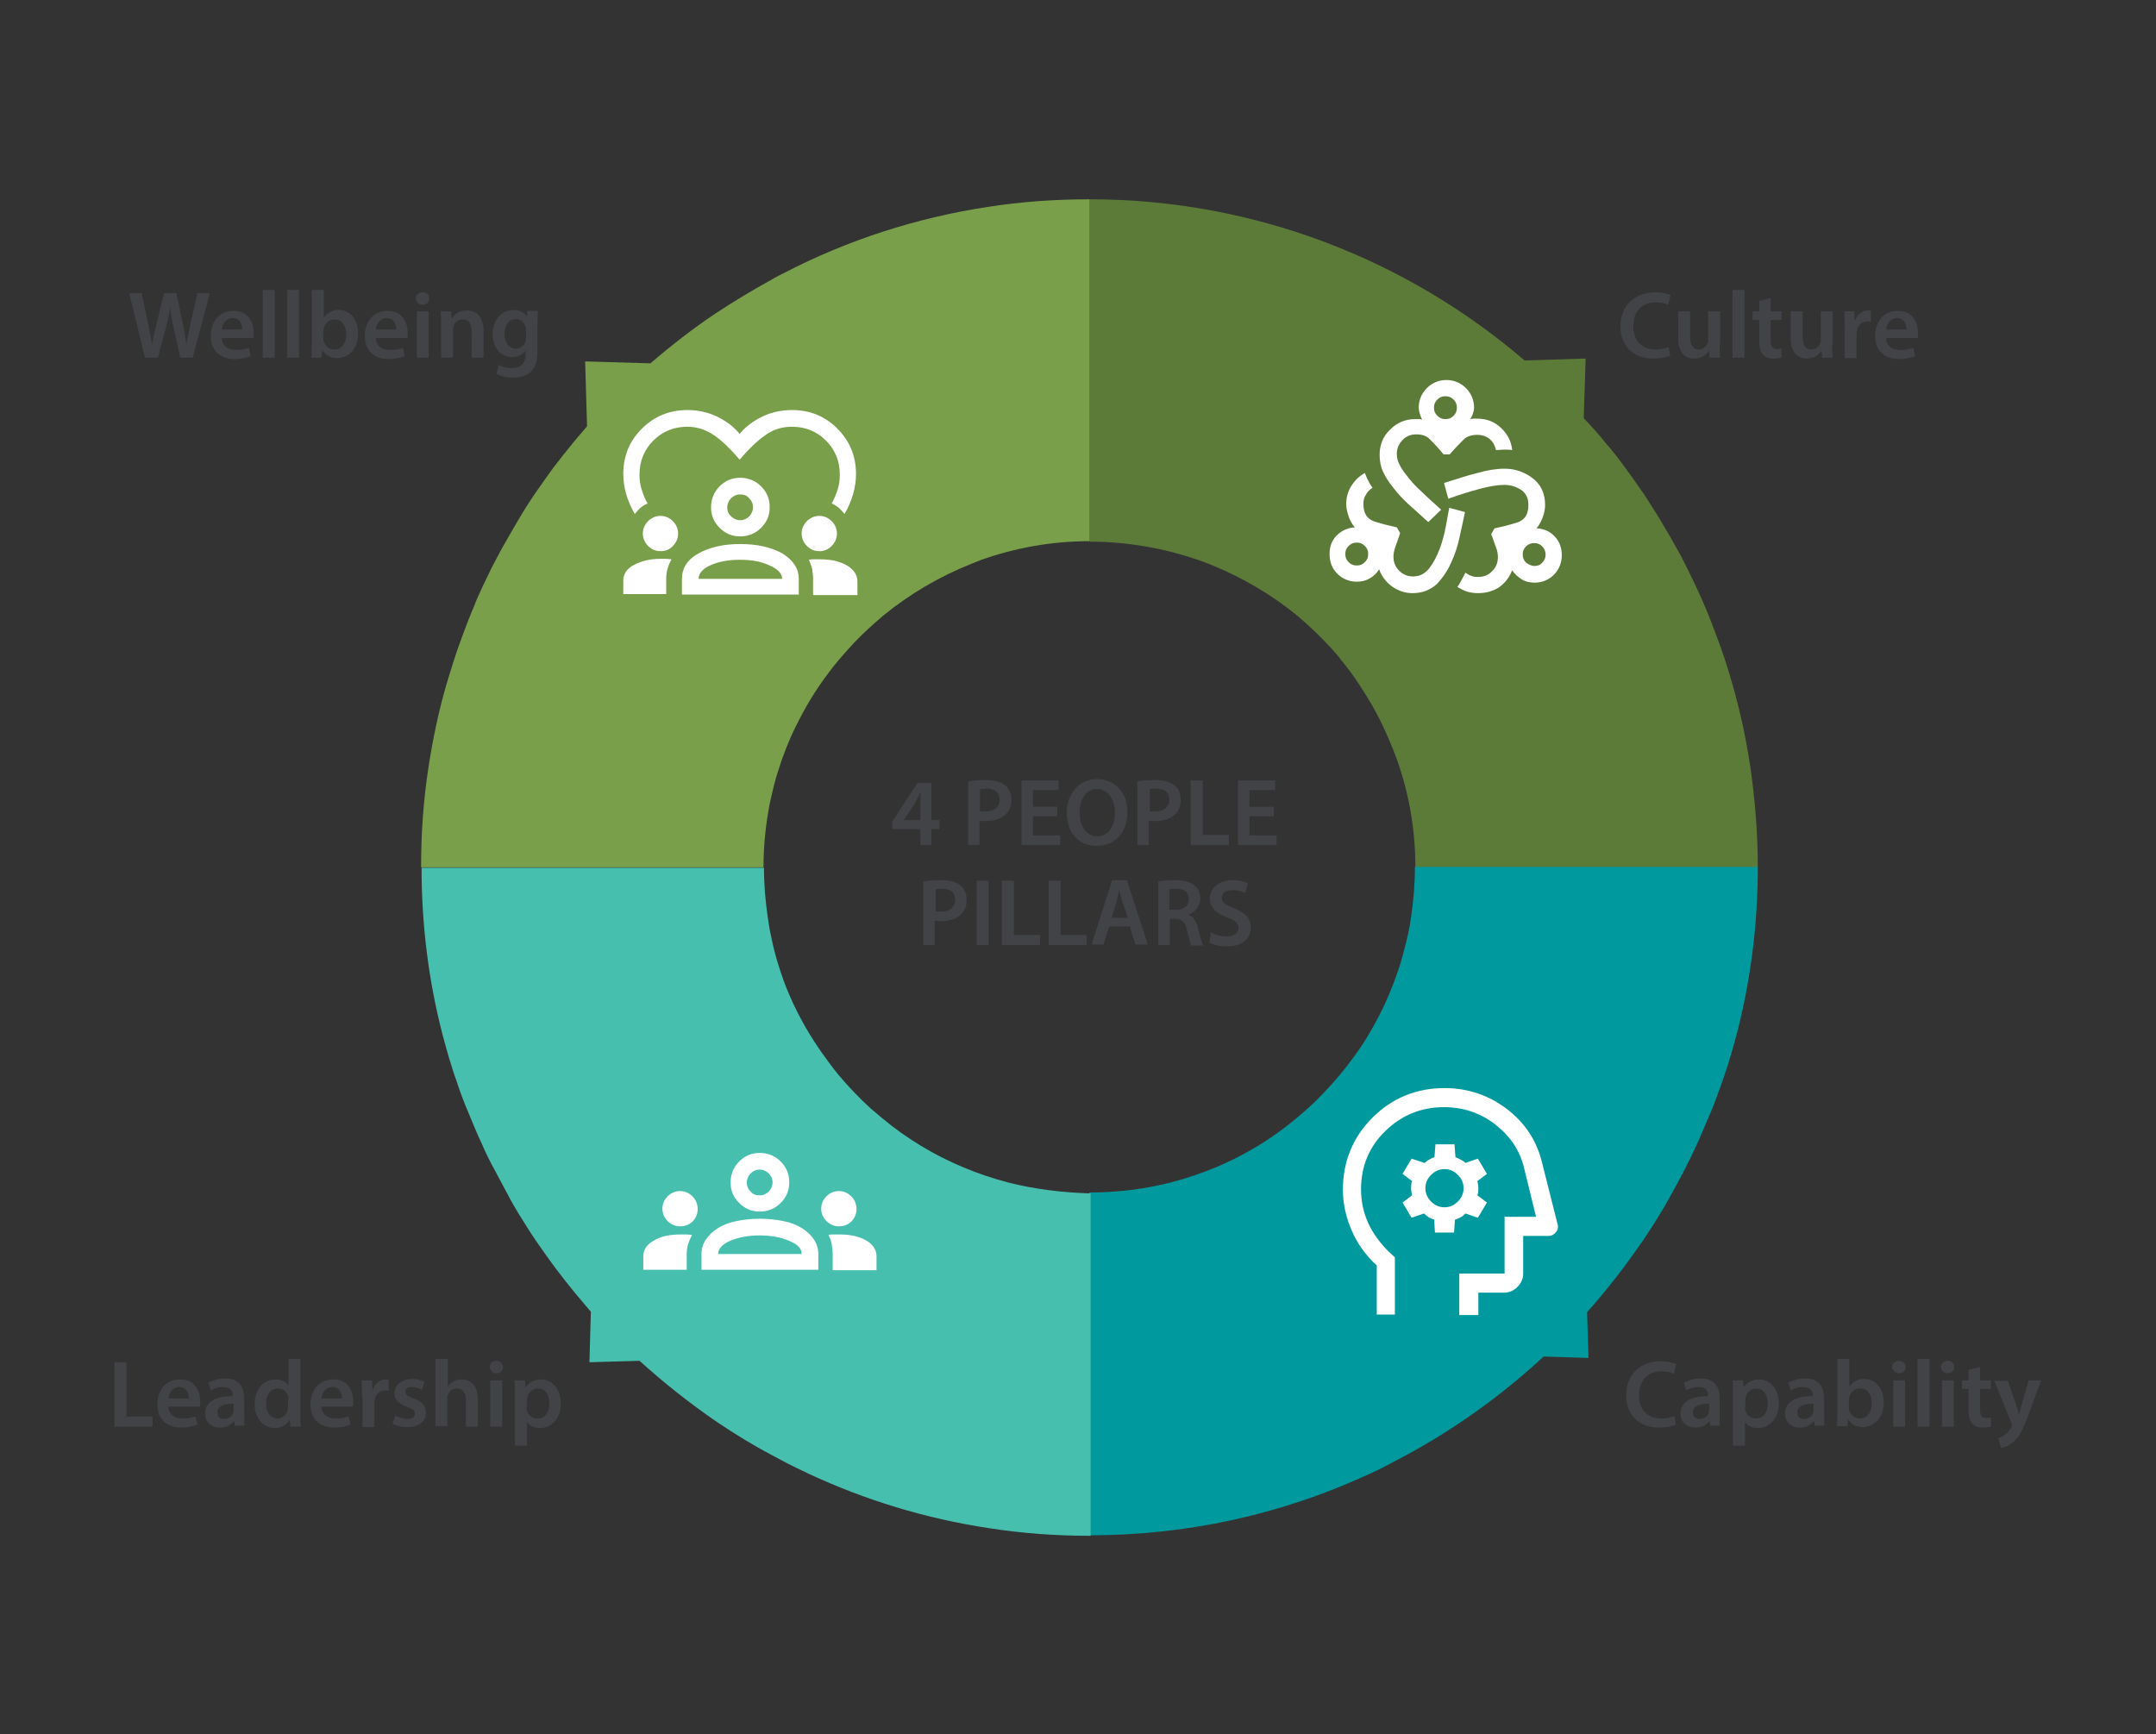 <?xml version="1.0" encoding="utf-8"?>
<!-- Generator: Adobe Illustrator 27.9.5, SVG Export Plug-In . SVG Version: 9.03 Build 54986)  -->
<svg version="1.1" id="Layer_1" xmlns="http://www.w3.org/2000/svg" xmlns:xlink="http://www.w3.org/1999/xlink" x="0px" y="0px"
	 viewBox="0 0 452.1 363.7" style="enable-background:new 0 0 452.1 363.7;" xml:space="preserve">
<rect x="0" y="0" width="452.1" height="363.7" fill="#333333" stroke="none"/>
<style type="text/css">
	.st0{fill:#5D7B38;}
	.st1{fill:#009A9E;}
	.st2{fill:#47BFAF;}
	.st3{fill:#799F4B;}
	.st4{fill:#FFFFFF;}
	.st5{fill:#414347;}
</style>
<g>
	<g>
		<path class="st0" d="M368.6,181.9c0-7.3-0.6-14.4-1.6-21.3c-0.9-5.8-2.1-11.5-3.7-17c-0.9-3.3-2-6.6-3.2-9.8
			c-0.8-2.1-1.6-4.3-2.5-6.4c-1.3-3.1-2.8-6.2-4.3-9.2c-0.5-1-1-2-1.6-3c-1.1-2-2.2-3.9-3.4-5.9s-2.4-3.8-3.6-5.7
			c-1.3-1.9-2.6-3.7-3.9-5.5c-1.3-1.8-2.7-3.6-4.2-5.3c-1.4-1.8-3-3.5-4.5-5.1l0.4-12.5l-12.8,0.4c-24.5-21-56.4-33.8-91.2-33.8h0
			v71.8h0c8.2,0,16.2,1.5,23.5,4.1c7.3,2.7,14.1,6.6,20,11.4c2.5,2.1,4.9,4.4,7.1,6.8c0.7,0.8,1.5,1.6,2.1,2.5
			c1.4,1.7,2.7,3.4,3.9,5.3c1.8,2.7,3.5,5.6,4.9,8.6s2.7,6.1,3.7,9.3c0.7,2.1,1.2,4.3,1.7,6.5c0.9,4.4,1.4,9,1.4,13.8v0H368.6z"/>
		<path class="st1" d="M296.7,181.9c0,3.5-0.3,7-0.8,10.4c-0.3,2.3-0.8,4.5-1.4,6.7c-0.8,3.3-1.9,6.4-3.2,9.5
			c-1.3,3.1-2.8,6-4.5,8.8c-1.1,1.9-2.4,3.7-3.7,5.4c-1.3,1.8-2.7,3.4-4.2,5.1c-1.5,1.6-3,3.2-4.6,4.6c-3.2,2.9-6.7,5.6-10.5,7.9
			c-3.8,2.3-7.7,4.2-11.9,5.7c-2.1,0.8-4.2,1.4-6.4,2c-5.5,1.4-11.2,2.1-17.1,2.1h0V322h0c20.6,0,40.1-4.4,57.7-12.4
			c2.1-0.9,4.1-1.9,6.1-3c11.5-5.9,22.1-13.4,31.5-22.1l9.4,0.3l-0.3-9.6c0.5-0.6,1-1.1,1.5-1.7c2.9-3.4,5.7-6.9,8.3-10.6
			c1.3-1.8,2.6-3.7,3.8-5.6c1.2-1.9,2.4-3.8,3.5-5.8c2.2-3.9,4.3-7.9,6.2-12.1c0.9-2.1,1.8-4.2,2.7-6.3s1.6-4.3,2.4-6.4
			c0.4-1.1,0.7-2.2,1.1-3.3c0.7-2.2,1.3-4.4,1.9-6.6c2.9-11.2,4.4-22.9,4.4-35H296.7z"/>
		<path class="st2" d="M211.4,248c-6.5-1.7-12.7-4.3-18.3-7.7c-2.8-1.7-5.5-3.6-8-5.7c-0.8-0.7-1.7-1.4-2.5-2.1
			c-2.4-2.2-4.7-4.6-6.8-7.1c-2.5-3.1-4.8-6.4-6.8-9.8c-1.3-2.3-2.5-4.6-3.5-7c-0.9-2-1.6-4.1-2.3-6.3c-0.6-1.9-1.1-3.9-1.5-5.9
			c-0.3-1.3-0.5-2.6-0.7-4c-0.5-3.4-0.8-6.9-0.8-10.4H88.4c0,12.1,1.5,23.8,4.4,35c0.6,2.2,1.2,4.5,1.9,6.6c0.3,1.1,0.7,2.2,1.1,3.3
			c0.7,2.2,1.5,4.3,2.4,6.4s1.7,4.2,2.7,6.3c0.9,2.1,1.9,4.1,3,6.1s2.1,4,3.2,6c1.1,2,2.3,3.9,3.5,5.8c1.2,1.9,2.5,3.8,3.8,5.6
			c2.6,3.7,5.4,7.2,8.3,10.6c0.4,0.5,0.8,0.9,1.2,1.4l-0.3,10.6l10.5-0.3c5.1,4.6,10.5,8.9,16.2,12.8c3.7,2.5,7.6,4.9,11.6,7
			c1,0.5,2,1.1,3,1.6c1.5,0.8,3.1,1.5,4.7,2.3c11.8,5.5,24.5,9.4,37.8,11.4c7,1.1,14.1,1.6,21.3,1.6v-71.8
			C222.6,250.1,216.9,249.4,211.4,248z"/>
		<path class="st3" d="M207.1,43.4c-15.1,2.3-29.4,7-42.4,13.7c-1,0.5-2,1-3,1.6c-4,2.2-7.8,4.5-11.6,7c-4.8,3.2-9.4,6.8-13.7,10.5
			l-13.7-0.4l0.4,13.6c-0.9,1.1-1.9,2.2-2.8,3.3c-1.4,1.7-2.8,3.5-4.2,5.3c-1.3,1.8-2.6,3.6-3.9,5.5c-1.3,1.9-2.5,3.8-3.6,5.7
			s-2.3,3.9-3.4,5.9c-0.5,1-1.1,2-1.6,3c-0.8,1.5-1.5,3.1-2.3,4.7c-0.7,1.5-1.4,3-2,4.6c-0.9,2.1-1.7,4.2-2.5,6.4
			c-1.2,3.2-2.2,6.5-3.2,9.8c-1.6,5.5-2.8,11.2-3.7,17c-1.1,7-1.6,14.1-1.6,21.3h71.8v0c0-4.7,0.5-9.3,1.4-13.8
			c0.5-2.2,1-4.4,1.7-6.5c1-3.2,2.2-6.3,3.7-9.3c0.5-1,1-2,1.5-2.9c2.1-3.9,4.6-7.5,7.4-10.9c1.1-1.3,2.2-2.5,3.3-3.7
			c1.9-2,3.9-3.8,6-5.6c5.6-4.6,11.9-8.3,18.7-11c0.7-0.3,1.3-0.5,2-0.8c7.1-2.5,14.7-3.9,22.7-3.9V41.8
			C221.2,41.8,214.1,42.3,207.1,43.4z"/>
		<path class="st4" d="M133.1,107.8c-0.8-1.4-1.4-2.8-1.8-4.2c-0.4-1.4-0.6-2.8-0.6-4.2c0-3.8,1.3-6.9,3.9-9.5
			c2.6-2.6,5.8-3.9,9.5-3.9c2.1,0,4.2,0.4,6.1,1.3c1.9,0.9,3.6,2.1,4.9,3.7c1.3-1.6,3-2.8,4.9-3.7c1.9-0.9,4-1.3,6.1-1.3
			c3.8,0,6.9,1.3,9.5,3.9c2.6,2.6,3.9,5.8,3.9,9.5c0,1.4-0.2,2.8-0.6,4.2c-0.4,1.4-1,2.8-1.8,4.2c-0.4-0.5-0.8-0.9-1.2-1.3
			c-0.5-0.4-1-0.7-1.5-0.9c0.6-1.1,1-2.1,1.3-3.1c0.3-1,0.4-2,0.4-3c0-2.8-1-5.2-2.9-7.1c-1.9-1.9-4.3-2.9-7.1-2.9
			c-2.2,0-4.1,0.6-5.8,1.9c-1.7,1.2-3.4,2.9-5.2,5c-1.8-2.1-3.5-3.8-5.2-5c-1.7-1.2-3.6-1.9-5.8-1.9c-2.8,0-5.2,1-7.1,2.9
			s-2.9,4.3-2.9,7.1c0,1,0.1,2,0.4,3c0.3,1,0.7,2.1,1.3,3.1c-0.5,0.2-1,0.5-1.5,0.9C133.9,106.9,133.5,107.3,133.1,107.8z
			 M130.7,124.7v-2.9c0-1.4,0.7-2.5,2.2-3.3c1.5-0.8,3.3-1.3,5.6-1.3c0.4,0,0.9,0,1.2,0c0.4,0,0.8,0.1,1.1,0.1
			c-0.3,0.6-0.6,1.2-0.8,1.9c-0.2,0.7-0.3,1.4-0.3,2.1v3.3H130.7z M143,124.7v-3.3c0-2.2,1.1-4,3.4-5.3s5.2-2,8.8-2
			c3.7,0,6.6,0.7,8.9,2c2.2,1.4,3.4,3.1,3.4,5.3v3.3H143z M170.5,124.7v-3.3c0-0.7-0.1-1.4-0.2-2.1c-0.2-0.7-0.4-1.3-0.7-1.9
			c0.4-0.1,0.7-0.1,1.1-0.1c0.4,0,0.8,0,1.2,0c2.3,0,4.2,0.4,5.7,1.3c1.4,0.8,2.2,2,2.2,3.3v2.9H170.5z M155.2,117.4
			c-2.5,0-4.5,0.4-6.1,1.1c-1.6,0.7-2.5,1.6-2.6,2.7v0.2h17.5v-0.2c-0.1-1-1-1.9-2.6-2.6C159.7,117.8,157.7,117.4,155.2,117.4z
			 M138.5,115.6c-1,0-1.9-0.4-2.6-1.1c-0.7-0.7-1.1-1.6-1.1-2.6c0-1,0.4-1.9,1.1-2.6c0.7-0.7,1.6-1.1,2.6-1.1c1,0,1.9,0.4,2.6,1.1
			c0.7,0.7,1.1,1.6,1.1,2.6c0,1-0.4,1.9-1.1,2.6C140.5,115.2,139.6,115.6,138.5,115.6z M171.8,115.6c-1,0-1.9-0.4-2.6-1.1
			c-0.7-0.7-1.1-1.6-1.1-2.6c0-1,0.4-1.9,1.1-2.6c0.7-0.7,1.6-1.1,2.6-1.1c1,0,1.9,0.4,2.6,1.1c0.7,0.7,1.1,1.6,1.1,2.6
			c0,1-0.4,1.9-1.1,2.6C173.7,115.2,172.9,115.6,171.8,115.6z M155.2,112.5c-1.7,0-3.1-0.6-4.3-1.8c-1.2-1.2-1.8-2.6-1.8-4.3
			c0-1.7,0.6-3.2,1.8-4.4c1.2-1.2,2.6-1.8,4.3-1.8c1.7,0,3.2,0.6,4.4,1.8c1.2,1.2,1.8,2.6,1.8,4.4c0,1.7-0.6,3.1-1.8,4.3
			S156.9,112.5,155.2,112.5z M155.2,103.7c-0.8,0-1.4,0.3-1.9,0.8c-0.5,0.5-0.8,1.2-0.8,1.9c0,0.8,0.3,1.4,0.8,1.9
			c0.5,0.5,1.2,0.8,1.9,0.8c0.8,0,1.4-0.3,1.9-0.8c0.5-0.5,0.8-1.2,0.8-1.9c0-0.8-0.3-1.4-0.8-1.9
			C156.6,103.9,156,103.7,155.2,103.7z"/>
		<path class="st4" d="M296.2,124.4c-1.6,0-3-0.5-4.3-1.4c-1.2-0.9-2.2-2.1-2.7-3.6c-0.5,0.8-1.2,1.5-2,1.9
			c-0.8,0.5-1.7,0.7-2.7,0.7c-1.6,0-3-0.6-4.1-1.7c-1.1-1.1-1.6-2.5-1.6-4.1c0-1.6,0.5-2.9,1.5-3.9c1-1,2.3-1.6,3.8-1.7
			c-0.6-0.7-1-1.4-1.3-2.3c-0.3-0.9-0.5-1.7-0.5-2.6c0-1.3,0.3-2.5,1-3.7c0.7-1.1,1.6-2.1,2.9-2.8c0.2,0.5,0.4,1,0.7,1.6
			c0.3,0.6,0.6,1.1,0.9,1.5c-0.6,0.4-1.1,0.9-1.4,1.5c-0.4,0.6-0.5,1.2-0.5,1.9c0,2,0.8,3.2,2.4,3.7c1.6,0.5,3.2,0.9,4.6,1.2
			l0.7,1.2c-0.4,1.2-0.7,2.1-1,2.9s-0.4,1.5-0.4,2.1c0,1.1,0.4,2.1,1.2,2.9c0.8,0.8,1.8,1.2,2.9,1.2c1.4,0,2.5-0.6,3.4-1.7
			c0.9-1.2,1.6-2.5,2.2-4.1c0.6-1.6,1-3.2,1.3-4.8c0.3-1.6,0.5-2.9,0.7-3.8l3.3,0.9c-0.3,1.5-0.7,3.2-1.1,5.1
			c-0.4,1.9-1,3.8-1.8,5.5c-0.8,1.8-1.8,3.2-3,4.5C299.8,123.8,298.2,124.4,296.2,124.4z M284.5,118.6c0.7,0,1.2-0.2,1.7-0.7
			c0.5-0.5,0.7-1,0.7-1.7c0-0.7-0.2-1.2-0.7-1.7c-0.5-0.5-1-0.7-1.7-0.7c-0.7,0-1.2,0.2-1.7,0.7c-0.5,0.5-0.7,1-0.7,1.7
			c0,0.7,0.2,1.2,0.7,1.7S283.8,118.6,284.5,118.6z M299.5,109.5c-1.5-1.4-2.9-2.6-4.2-3.8c-1.3-1.2-2.3-2.3-3.2-3.5
			c-0.9-1.1-1.6-2.2-2.1-3.3c-0.5-1.1-0.7-2.3-0.7-3.5c0-2.1,0.7-3.9,2.2-5.3c1.5-1.5,3.2-2.2,5.3-2.2c0.2,0,0.5,0,0.7,0
			c0.2,0,0.4,0,0.7,0.1c-0.2-0.5-0.4-0.9-0.5-1.3c-0.1-0.4-0.2-0.8-0.2-1.2c0-1.6,0.6-3,1.7-4.1c1.1-1.1,2.5-1.7,4.1-1.7
			s3,0.6,4.1,1.7c1.1,1.1,1.7,2.5,1.7,4.1c0,0.4-0.1,0.8-0.2,1.1c-0.1,0.4-0.3,0.8-0.6,1.3c0.2,0,0.4-0.1,0.7-0.1c0.2,0,0.4,0,0.7,0
			c2,0,3.6,0.6,5,1.9c1.4,1.3,2.2,2.8,2.4,4.7c-0.5-0.1-1.1-0.1-1.7-0.1c-0.6,0-1.2,0.1-1.7,0.1c-0.2-0.9-0.6-1.7-1.3-2.3
			c-0.7-0.6-1.6-0.9-2.6-0.9c-1.2,0-2.2,0.3-2.9,1c-0.7,0.7-1.7,1.7-2.9,3.1h-1.3c-1.2-1.5-2.2-2.5-2.9-3.2c-0.7-0.7-1.6-1-2.8-1
			c-1.2,0-2.2,0.4-2.9,1.2c-0.8,0.8-1.2,1.8-1.2,2.9c0,0.8,0.2,1.6,0.7,2.5c0.4,0.8,1.1,1.7,1.9,2.7c0.8,1,1.8,2,2.9,3
			c1.1,1.1,2.4,2.2,3.8,3.5L299.5,109.5z M303.1,87.9c0.7,0,1.2-0.2,1.7-0.7c0.5-0.5,0.7-1,0.7-1.7c0-0.7-0.2-1.2-0.7-1.7
			c-0.5-0.5-1-0.7-1.7-0.7c-0.7,0-1.2,0.2-1.7,0.7c-0.5,0.5-0.7,1-0.7,1.7c0,0.7,0.2,1.2,0.7,1.7C301.9,87.7,302.4,87.9,303.1,87.9z
			 M309.9,124.4c-0.7,0-1.5-0.1-2.2-0.3c-0.7-0.2-1.4-0.6-2.1-1c0.3-0.4,0.6-0.9,0.9-1.5s0.6-1.1,0.8-1.5c0.4,0.3,0.9,0.6,1.3,0.7
			c0.5,0.2,0.9,0.2,1.4,0.2c1.2,0,2.1-0.4,2.9-1.2c0.8-0.8,1.2-1.8,1.2-2.9c0-0.7-0.1-1.4-0.4-2.1c-0.3-0.8-0.6-1.7-1-2.8l0.7-1.2
			c1.5-0.3,3.1-0.7,4.7-1.2c1.6-0.5,2.4-1.7,2.4-3.7c0-1.4-0.5-2.5-1.6-3.2c-1.1-0.7-2.2-1-3.5-1c-1.4,0-3.1,0.3-5,0.8
			c-1.9,0.5-4.2,1.2-6.7,2.1l-0.9-3.3c2.6-0.8,4.9-1.6,7-2.1c2.1-0.6,4-0.9,5.7-0.9c2.2,0,4.2,0.7,5.9,2c1.7,1.3,2.6,3.2,2.6,5.6
			c0,0.9-0.2,1.8-0.5,2.6c-0.3,0.8-0.7,1.6-1.3,2.3c1.5,0.1,2.8,0.6,3.8,1.7c1,1,1.5,2.4,1.5,3.9c0,1.6-0.5,2.9-1.6,4.1
			c-1.1,1.1-2.5,1.7-4.1,1.7c-1,0-1.9-0.2-2.7-0.7c-0.8-0.5-1.5-1.1-2-1.9c-0.6,1.5-1.5,2.7-2.8,3.6
			C313,124,311.6,124.4,309.9,124.4z M321.8,118.7c0.6,0,1.2-0.2,1.6-0.7c0.5-0.5,0.7-1,0.7-1.7c0-0.6-0.2-1.2-0.7-1.7
			c-0.5-0.5-1-0.7-1.7-0.7c-0.6,0-1.2,0.2-1.7,0.7c-0.5,0.5-0.7,1-0.7,1.7c0,0.6,0.2,1.2,0.7,1.7
			C320.6,118.4,321.1,118.7,321.8,118.7z"/>
		<path class="st4" d="M134.9,266.4v-2.9c0-1.4,0.7-2.5,2.2-3.3c1.4-0.9,3.3-1.3,5.7-1.3c0.4,0,0.8,0,1.2,0c0.4,0,0.8,0.1,1.1,0.1
			c-0.3,0.6-0.6,1.3-0.8,1.9c-0.2,0.7-0.3,1.4-0.3,2.1v3.3H134.9z M147.1,266.4V263c0-1.1,0.3-2.1,0.9-3c0.6-0.9,1.4-1.7,2.5-2.4
			c1.1-0.7,2.4-1.2,3.9-1.5c1.5-0.3,3.1-0.5,4.9-0.5c1.8,0,3.5,0.2,5,0.5c1.5,0.3,2.8,0.8,3.9,1.5c1.1,0.7,1.9,1.5,2.5,2.4
			c0.6,0.9,0.9,1.9,0.9,3v3.3H147.1z M174.6,266.4V263c0-0.7-0.1-1.4-0.2-2.1s-0.4-1.3-0.7-1.9c0.4-0.1,0.8-0.1,1.1-0.1
			c0.4,0,0.8,0,1.2,0c2.3,0,4.2,0.4,5.7,1.3c1.4,0.8,2.1,2,2.1,3.3v2.9H174.6z M150.6,263h17.5v-0.2c-0.1-1.1-1-1.9-2.7-2.6
			c-1.7-0.7-3.7-1.1-6.1-1.1c-2.4,0-4.4,0.4-6.1,1.1c-1.7,0.7-2.5,1.6-2.6,2.7V263z M142.6,257.2c-1,0-1.9-0.4-2.6-1.1
			c-0.7-0.7-1.1-1.6-1.1-2.6c0-1,0.4-1.9,1.1-2.6c0.7-0.7,1.6-1.1,2.6-1.1c1,0,1.9,0.4,2.6,1.1c0.7,0.7,1.1,1.6,1.1,2.7
			c0,1-0.4,1.9-1.1,2.6C144.6,256.8,143.7,257.2,142.6,257.2z M175.9,257.2c-1,0-1.9-0.4-2.6-1.1c-0.7-0.7-1.1-1.6-1.1-2.6
			c0-1,0.4-1.9,1.1-2.6c0.7-0.7,1.6-1.1,2.6-1.1c1,0,1.9,0.4,2.6,1.1c0.7,0.7,1.1,1.6,1.1,2.7c0,1-0.4,1.9-1.1,2.6
			C177.9,256.8,177,257.2,175.9,257.2z M159.3,254.1c-1.7,0-3.1-0.6-4.3-1.8c-1.2-1.2-1.8-2.6-1.8-4.3c0-1.7,0.6-3.2,1.8-4.4
			c1.2-1.2,2.6-1.8,4.3-1.8c1.7,0,3.2,0.6,4.4,1.8c1.2,1.2,1.8,2.6,1.8,4.4c0,1.7-0.6,3.1-1.8,4.3S161,254.1,159.3,254.1z
			 M159.3,250.7c0.8,0,1.4-0.3,1.9-0.8c0.5-0.5,0.8-1.2,0.8-1.9c0-0.8-0.3-1.4-0.8-1.9c-0.5-0.5-1.2-0.8-1.9-0.8
			c-0.8,0-1.4,0.3-1.9,0.8c-0.5,0.5-0.8,1.2-0.8,1.9c0,0.8,0.3,1.4,0.8,1.9C157.9,250.5,158.5,250.7,159.3,250.7z"/>
		<path class="st4" d="M288.7,275.6v-10.2c-2.3-2.1-4-4.5-5.2-7.2c-1.2-2.7-1.9-5.6-1.9-8.7c0-5.9,2.1-11,6.2-15.1
			c4.1-4.1,9.2-6.2,15.1-6.2c4.9,0,9.3,1.5,13.1,4.4c3.8,2.9,6.3,6.7,7.4,11.4l3.2,12.7c0.2,0.6,0.1,1.2-0.3,1.7
			c-0.4,0.5-0.9,0.8-1.6,0.8h-5.3v7.9c0,1.1-0.4,2-1.2,2.8c-0.8,0.8-1.7,1.2-2.8,1.2H310v4.7h-4v-8.7h9.5v-11.9h6.6l-2.5-10.2
			c-0.9-3.8-3-6.8-6.1-9.2c-3.1-2.4-6.7-3.6-10.7-3.6c-4.8,0-8.9,1.7-12.3,5c-3.4,3.3-5.1,7.4-5.1,12.2c0,2.5,0.5,4.9,1.5,7.1
			c1,2.2,2.5,4.2,4.3,6l1.3,1.2v12H288.7z M300.9,258.5h4l0.2-2.7c0.4-0.1,0.8-0.3,1.2-0.5c0.4-0.2,0.7-0.5,1-0.8l2.6,0.9l1.9-3.2
			l-2-1.5c0.2-0.5,0.2-1,0.2-1.5c0-0.5-0.1-1-0.2-1.5l2-1.5l-1.9-3.2l-2.6,0.9c-0.3-0.3-0.6-0.5-1-0.7c-0.4-0.2-0.8-0.4-1.1-0.5
			l-0.2-2.7h-4l-0.2,2.7c-0.4,0.1-0.8,0.3-1.1,0.5c-0.4,0.2-0.7,0.5-1,0.7L296,243l-1.9,3.2l2,1.5c-0.2,0.5-0.2,1-0.2,1.5
			c0,0.5,0.1,1,0.2,1.5l-2,1.5l1.9,3.2l2.6-0.9c0.3,0.3,0.6,0.5,1,0.8c0.4,0.2,0.8,0.4,1.2,0.5C300.7,255.7,300.9,258.5,300.9,258.5
			z M302.9,253.2c-1.1,0-2-0.4-2.8-1.2s-1.2-1.7-1.2-2.8c0-1.1,0.4-2,1.2-2.8s1.7-1.2,2.8-1.2c1.1,0,2,0.4,2.8,1.2s1.2,1.7,1.2,2.8
			c0,1.1-0.4,2-1.2,2.8C304.9,252.8,304,253.2,302.9,253.2z"/>
	</g>
	<g>
		<path class="st5" d="M193,177.2v-3.3h-5.9v-1.6l5.3-8.1h2.9v7.8h1.7v1.9h-1.7v3.3H193z M193,172v-3.5c0-0.7,0-1.5,0.1-2.3H193
			c-0.4,0.8-0.7,1.5-1.1,2.2l-2.4,3.6l0,0H193z"/>
		<path class="st5" d="M203,163.9c0.9-0.2,2.1-0.3,3.8-0.3c1.8,0,3.1,0.4,4,1.1c0.8,0.7,1.3,1.7,1.3,3c0,1.3-0.4,2.3-1.2,3.1
			c-1,1-2.5,1.4-4.3,1.4c-0.5,0-0.9,0-1.2-0.1v5.1H203V163.9z M205.4,170.1c0.3,0.1,0.7,0.1,1.2,0.1c1.8,0,3-0.9,3-2.5
			c0-1.5-1-2.3-2.7-2.3c-0.7,0-1.2,0.1-1.4,0.1V170.1z"/>
		<path class="st5" d="M221.7,171.2h-5.1v4h5.7v2h-8.1v-13.5h7.8v2h-5.4v3.5h5.1V171.2z"/>
		<path class="st5" d="M236.4,170.3c0,4.5-2.7,7.1-6.5,7.1c-3.8,0-6.2-2.9-6.2-6.9c0-4.1,2.6-7.1,6.4-7.1
			C234.1,163.5,236.4,166.4,236.4,170.3z M226.4,170.5c0,2.7,1.4,4.9,3.7,4.9c2.4,0,3.7-2.2,3.7-5c0-2.5-1.3-4.9-3.7-4.9
			C227.7,165.4,226.4,167.7,226.4,170.5z"/>
		<path class="st5" d="M238.5,163.9c0.9-0.2,2.1-0.3,3.8-0.3c1.8,0,3.1,0.4,4,1.1c0.8,0.7,1.3,1.7,1.3,3c0,1.3-0.4,2.3-1.2,3.1
			c-1,1-2.5,1.4-4.3,1.4c-0.5,0-0.9,0-1.2-0.1v5.1h-2.4V163.9z M241,170.1c0.3,0.1,0.7,0.1,1.2,0.1c1.8,0,3-0.9,3-2.5
			c0-1.5-1-2.3-2.7-2.3c-0.7,0-1.2,0.1-1.4,0.1V170.1z"/>
		<path class="st5" d="M249.7,163.7h2.5v11.4h5.5v2.1h-8V163.7z"/>
		<path class="st5" d="M267.1,171.2H262v4h5.7v2h-8.1v-13.5h7.8v2H262v3.5h5.1V171.2z"/>
		<path class="st5" d="M193.6,184.9c0.9-0.2,2.1-0.3,3.8-0.3c1.8,0,3.1,0.4,4,1.1c0.8,0.7,1.3,1.7,1.3,3c0,1.3-0.4,2.3-1.2,3.1
			c-1,1-2.5,1.4-4.3,1.4c-0.5,0-0.9,0-1.2-0.1v5.1h-2.4V184.9z M196.1,191.1c0.3,0.1,0.7,0.1,1.2,0.1c1.8,0,3-0.9,3-2.5
			c0-1.5-1-2.3-2.7-2.3c-0.7,0-1.2,0.1-1.4,0.1V191.1z"/>
		<path class="st5" d="M207.3,184.7v13.5h-2.5v-13.5H207.3z"/>
		<path class="st5" d="M210.1,184.7h2.5v11.4h5.5v2.1h-8V184.7z"/>
		<path class="st5" d="M219.9,184.7h2.5v11.4h5.5v2.1h-8V184.7z"/>
		<path class="st5" d="M232.6,194.3l-1.2,3.8h-2.5l4.3-13.5h3.1l4.4,13.5h-2.6l-1.2-3.8H232.6z M236.5,192.5l-1.1-3.3
			c-0.3-0.8-0.5-1.7-0.7-2.5h0c-0.2,0.8-0.4,1.7-0.6,2.5l-1,3.3H236.5z"/>
		<path class="st5" d="M242.6,184.9c0.9-0.2,2.3-0.3,3.7-0.3c1.9,0,3.3,0.3,4.2,1.1c0.7,0.6,1.2,1.6,1.2,2.7c0,1.7-1.2,2.9-2.4,3.4
			v0.1c1,0.4,1.5,1.3,1.9,2.6c0.4,1.7,0.8,3.2,1.1,3.8h-2.5c-0.2-0.4-0.5-1.5-0.9-3.2c-0.4-1.8-1-2.3-2.4-2.4h-1.2v5.5h-2.4V184.9z
			 M245.1,190.8h1.5c1.7,0,2.7-0.9,2.7-2.2c0-1.5-1-2.2-2.6-2.2c-0.8,0-1.3,0.1-1.5,0.1V190.8z"/>
		<path class="st5" d="M253.9,195.5c0.8,0.5,2,0.9,3.3,0.9c1.6,0,2.5-0.7,2.5-1.8c0-1-0.7-1.6-2.4-2.2c-2.2-0.8-3.6-2-3.6-3.9
			c0-2.2,1.8-3.9,4.8-3.9c1.5,0,2.5,0.3,3.2,0.7l-0.6,2c-0.5-0.3-1.4-0.6-2.7-0.6c-1.6,0-2.2,0.8-2.2,1.6c0,1,0.8,1.5,2.6,2.2
			c2.3,0.9,3.5,2.1,3.5,4c0,2.2-1.6,4-5.1,4c-1.4,0-2.9-0.4-3.6-0.8L253.9,195.5z"/>
	</g>
	<g>
		<path class="st5" d="M351.4,298.8c-0.6,0.3-1.9,0.6-3.5,0.6c-4.3,0-6.9-2.7-6.9-6.8c0-4.4,3.1-7.1,7.2-7.1c1.6,0,2.8,0.3,3.3,0.6
			l-0.5,2c-0.6-0.3-1.5-0.5-2.6-0.5c-2.7,0-4.7,1.7-4.7,5c0,3,1.7,4.9,4.7,4.9c1,0,2-0.2,2.7-0.5L351.4,298.8z"/>
		<path class="st5" d="M358.7,299.2l-0.2-1.1h-0.1c-0.6,0.8-1.6,1.3-2.9,1.3c-2,0-3.1-1.4-3.1-2.9c0-2.5,2.2-3.7,5.8-3.7v-0.2
			c0-0.6-0.3-1.7-2-1.7c-1,0-2,0.3-2.6,0.7l-0.5-1.6c0.7-0.4,2-0.9,3.5-0.9c3.1,0,4,2,4,4.1v3.5c0,0.9,0,1.7,0.1,2.3H358.7z
			 M358.4,294.4c-1.7,0-3.4,0.3-3.4,1.8c0,1,0.6,1.4,1.4,1.4c1,0,1.7-0.6,1.9-1.3c0.1-0.2,0.1-0.4,0.1-0.5V294.4z"/>
		<path class="st5" d="M363.4,292.7c0-1.3,0-2.3-0.1-3.2h2.2l0.1,1.5h0c0.7-1.1,1.9-1.7,3.3-1.7c2.2,0,4.1,1.9,4.1,5
			c0,3.5-2.2,5.2-4.4,5.2c-1.2,0-2.2-0.5-2.7-1.3h0v5h-2.5V292.7z M365.9,295.1c0,0.2,0,0.5,0.1,0.7c0.2,1,1.1,1.7,2.2,1.7
			c1.6,0,2.5-1.3,2.5-3.2c0-1.7-0.8-3.1-2.4-3.1c-1,0-2,0.7-2.2,1.8c-0.1,0.2-0.1,0.4-0.1,0.6V295.1z"/>
		<path class="st5" d="M380.6,299.2l-0.2-1.1h-0.1c-0.6,0.8-1.6,1.3-2.9,1.3c-2,0-3.1-1.4-3.1-2.9c0-2.5,2.2-3.7,5.8-3.7v-0.2
			c0-0.6-0.3-1.7-2-1.7c-1,0-2,0.3-2.6,0.7l-0.5-1.6c0.7-0.4,2-0.9,3.5-0.9c3.1,0,4,2,4,4.1v3.5c0,0.9,0,1.7,0.1,2.3H380.6z
			 M380.3,294.4c-1.7,0-3.4,0.3-3.4,1.8c0,1,0.6,1.4,1.4,1.4c1,0,1.7-0.6,1.9-1.3c0.1-0.2,0.1-0.4,0.1-0.5V294.4z"/>
		<path class="st5" d="M385.2,299.2c0-0.7,0.1-1.7,0.1-2.7V285h2.5v5.8h0c0.6-0.9,1.7-1.6,3.1-1.6c2.4,0,4.1,2,4.1,4.9
			c0,3.5-2.2,5.2-4.4,5.2c-1.3,0-2.4-0.5-3.1-1.7h0l-0.1,1.5H385.2z M387.7,295.2c0,0.2,0,0.4,0.1,0.6c0.3,1,1.1,1.7,2.2,1.7
			c1.5,0,2.5-1.2,2.5-3.2c0-1.7-0.8-3.1-2.5-3.1c-1,0-1.9,0.7-2.2,1.8c0,0.2-0.1,0.4-0.1,0.6V295.2z"/>
		<path class="st5" d="M399.6,286.7c0,0.7-0.5,1.3-1.4,1.3c-0.8,0-1.4-0.6-1.4-1.3c0-0.8,0.6-1.3,1.4-1.3
			C399,285.4,399.6,286,399.6,286.7z M397,299.2v-9.7h2.5v9.7H397z"/>
		<path class="st5" d="M402.1,285h2.5v14.2h-2.5V285z"/>
		<path class="st5" d="M409.8,286.7c0,0.7-0.5,1.3-1.4,1.3c-0.8,0-1.4-0.6-1.4-1.3c0-0.8,0.6-1.3,1.4-1.3
			C409.3,285.4,409.8,286,409.8,286.7z M407.2,299.2v-9.7h2.5v9.7H407.2z"/>
		<path class="st5" d="M415.2,286.7v2.8h2.3v1.8h-2.3v4.3c0,1.2,0.3,1.8,1.3,1.8c0.4,0,0.7-0.1,1-0.1l0,1.9c-0.4,0.1-1,0.2-1.8,0.2
			c-0.9,0-1.7-0.3-2.1-0.8c-0.5-0.6-0.8-1.4-0.8-2.7v-4.6h-1.4v-1.8h1.4v-2.2L415.2,286.7z"/>
		<path class="st5" d="M421,289.5l1.8,5.2c0.2,0.6,0.4,1.3,0.5,1.9h0.1c0.2-0.6,0.3-1.3,0.5-1.9l1.5-5.2h2.6l-2.4,6.6
			c-1.3,3.6-2.2,5.3-3.4,6.3c-1,0.9-2,1.2-2.6,1.3l-0.6-2.1c0.4-0.1,0.9-0.3,1.4-0.7c0.5-0.3,1-0.9,1.3-1.5c0.1-0.2,0.2-0.3,0.2-0.4
			c0-0.1,0-0.2-0.1-0.5l-3.6-8.9H421z"/>
	</g>
	<g>
		<path class="st5" d="M30.4,75l-3.3-13.5h2.6l1.3,6.1c0.3,1.6,0.7,3.4,0.9,4.7h0c0.2-1.4,0.6-3,1-4.7l1.5-6.1H37l1.3,6.2
			c0.3,1.6,0.6,3.1,0.8,4.6h0c0.2-1.5,0.6-3,0.9-4.7l1.4-6.1H44L40.4,75h-2.6l-1.4-6.3c-0.3-1.5-0.6-2.8-0.7-4.3h0
			c-0.2,1.4-0.5,2.7-0.9,4.3L33.1,75H30.4z"/>
		<path class="st5" d="M46.5,70.9c0.1,1.8,1.4,2.5,3,2.5c1.1,0,2-0.2,2.7-0.4l0.4,1.7c-0.8,0.3-2,0.6-3.4,0.6c-3.2,0-5-1.9-5-4.9
			c0-2.7,1.6-5.2,4.8-5.2c3.2,0,4.2,2.6,4.2,4.7c0,0.5,0,0.8-0.1,1H46.5z M50.8,69.1c0-0.9-0.4-2.4-2-2.4c-1.5,0-2.2,1.4-2.3,2.4
			H50.8z"/>
		<path class="st5" d="M55.1,60.8h2.5V75h-2.5V60.8z"/>
		<path class="st5" d="M60.2,60.8h2.5V75h-2.5V60.8z"/>
		<path class="st5" d="M65.3,75c0-0.7,0.1-1.7,0.1-2.7V60.8h2.5v5.8h0c0.6-0.9,1.7-1.6,3.1-1.6c2.4,0,4.1,2,4.1,4.9
			c0,3.5-2.2,5.2-4.4,5.2c-1.3,0-2.4-0.5-3.1-1.7h0L67.4,75H65.3z M67.8,71c0,0.2,0,0.4,0.1,0.6c0.3,1,1.1,1.7,2.2,1.7
			c1.5,0,2.5-1.2,2.5-3.2c0-1.7-0.8-3.1-2.5-3.1c-1,0-1.9,0.7-2.2,1.8c0,0.2-0.1,0.4-0.1,0.6V71z"/>
		<path class="st5" d="M78.8,70.9c0.1,1.8,1.4,2.5,3,2.5c1.1,0,2-0.2,2.7-0.4l0.4,1.7c-0.8,0.3-2,0.6-3.4,0.6c-3.2,0-5-1.9-5-4.9
			c0-2.7,1.6-5.2,4.8-5.2c3.2,0,4.2,2.6,4.2,4.7c0,0.5,0,0.8-0.1,1H78.8z M83.1,69.1c0-0.9-0.4-2.4-2-2.4c-1.5,0-2.2,1.4-2.3,2.4
			H83.1z"/>
		<path class="st5" d="M90,62.6c0,0.7-0.5,1.3-1.4,1.3c-0.8,0-1.4-0.6-1.4-1.3c0-0.8,0.6-1.3,1.4-1.3C89.5,61.2,90,61.8,90,62.6z
			 M87.4,75v-9.7h2.5V75H87.4z"/>
		<path class="st5" d="M92.5,68.2c0-1.1,0-2.1-0.1-2.9h2.2l0.1,1.5h0.1c0.4-0.8,1.5-1.7,3.1-1.7c1.7,0,3.5,1.1,3.5,4.2V75h-2.5v-5.5
			c0-1.4-0.5-2.5-1.9-2.5c-1,0-1.7,0.7-1.9,1.4C95,68.7,95,69,95,69.3V75h-2.5V68.2z"/>
		<path class="st5" d="M112.8,65.3c0,0.7-0.1,1.5-0.1,2.8v5.5c0,2-0.4,3.5-1.4,4.4c-1,0.9-2.4,1.2-3.8,1.2c-1.2,0-2.6-0.3-3.4-0.8
			l0.5-1.9c0.6,0.4,1.7,0.7,2.8,0.7c1.6,0,2.8-0.8,2.8-2.9v-0.8h0c-0.6,0.9-1.6,1.4-2.8,1.4c-2.4,0-4.1-2-4.1-4.8
			c0-3.2,2.1-5.1,4.4-5.1c1.5,0,2.4,0.7,2.8,1.5h0l0.1-1.3H112.8z M110.3,69.2c0-0.2,0-0.5-0.1-0.7c-0.3-0.9-1-1.6-2-1.6
			c-1.4,0-2.4,1.2-2.4,3.2c0,1.7,0.8,3,2.4,3c0.9,0,1.7-0.6,2-1.5c0.1-0.3,0.1-0.6,0.1-0.9V69.2z"/>
	</g>
	<g>
		<path class="st5" d="M24,285.7h2.5v11.4H32v2.1h-8V285.7z"/>
		<path class="st5" d="M35.3,295c0.1,1.8,1.4,2.5,3,2.5c1.1,0,2-0.2,2.7-0.4l0.4,1.7c-0.8,0.3-2,0.6-3.4,0.6c-3.2,0-5-1.9-5-4.9
			c0-2.7,1.6-5.2,4.8-5.2c3.2,0,4.2,2.6,4.2,4.7c0,0.5,0,0.8-0.1,1H35.3z M39.6,293.3c0-0.9-0.4-2.4-2-2.4c-1.5,0-2.2,1.4-2.3,2.4
			H39.6z"/>
		<path class="st5" d="M49.3,299.2l-0.2-1.1h-0.1c-0.6,0.8-1.6,1.3-2.9,1.3c-2,0-3.1-1.4-3.1-2.9c0-2.5,2.2-3.7,5.8-3.7v-0.2
			c0-0.6-0.3-1.7-2-1.7c-1,0-2,0.3-2.6,0.7l-0.5-1.6c0.7-0.4,2-0.9,3.5-0.9c3.1,0,4,2,4,4.1v3.5c0,0.9,0,1.7,0.1,2.3H49.3z
			 M49,294.4c-1.7,0-3.4,0.3-3.4,1.8c0,1,0.6,1.4,1.4,1.4c1,0,1.7-0.6,1.9-1.3c0.1-0.2,0.1-0.4,0.1-0.5V294.4z"/>
		<path class="st5" d="M63,285v11.5c0,1,0,2.1,0.1,2.7h-2.2l-0.1-1.5h0c-0.6,1.1-1.8,1.8-3.2,1.8c-2.3,0-4.2-2-4.2-5
			c0-3.3,2-5.2,4.4-5.2c1.3,0,2.3,0.6,2.7,1.3h0V285H63z M60.5,293.5c0-0.2,0-0.4-0.1-0.6c-0.2-1-1-1.7-2.1-1.7
			c-1.6,0-2.5,1.4-2.5,3.2c0,1.8,0.9,3.1,2.4,3.1c1,0,1.9-0.7,2.1-1.7c0.1-0.2,0.1-0.5,0.1-0.7V293.5z"/>
		<path class="st5" d="M67.4,295c0.1,1.8,1.4,2.5,3,2.5c1.1,0,2-0.2,2.7-0.4l0.4,1.7c-0.8,0.3-2,0.6-3.4,0.6c-3.2,0-5-1.9-5-4.9
			c0-2.7,1.6-5.2,4.8-5.2c3.2,0,4.2,2.6,4.2,4.7c0,0.5,0,0.8-0.1,1H67.4z M71.7,293.3c0-0.9-0.4-2.4-2-2.4c-1.5,0-2.2,1.4-2.3,2.4
			H71.7z"/>
		<path class="st5" d="M75.9,292.6c0-1.3,0-2.3-0.1-3.1H78l0.1,1.9h0.1c0.5-1.4,1.6-2.1,2.7-2.1c0.2,0,0.4,0,0.6,0.1v2.3
			c-0.2,0-0.4-0.1-0.7-0.1c-1.2,0-2,0.8-2.2,1.9c0,0.2-0.1,0.5-0.1,0.8v5h-2.5V292.6z"/>
		<path class="st5" d="M82.9,296.9c0.6,0.3,1.6,0.7,2.5,0.7c1.1,0,1.6-0.4,1.6-1.1c0-0.7-0.4-1-1.6-1.4c-1.9-0.7-2.7-1.7-2.7-2.8
			c0-1.7,1.4-3.1,3.7-3.1c1.1,0,2,0.3,2.6,0.6l-0.5,1.7c-0.4-0.2-1.2-0.6-2.1-0.6c-0.9,0-1.4,0.4-1.4,1c0,0.6,0.5,0.9,1.7,1.4
			c1.8,0.6,2.6,1.5,2.6,3c0,1.8-1.4,3-4,3c-1.2,0-2.2-0.3-3-0.7L82.9,296.9z"/>
		<path class="st5" d="M91.4,285h2.5v5.8h0c0.3-0.5,0.7-0.8,1.2-1.1c0.5-0.3,1.1-0.4,1.7-0.4c1.7,0,3.4,1.1,3.4,4.2v5.7h-2.5v-5.5
			c0-1.4-0.5-2.5-1.9-2.5c-1,0-1.6,0.6-1.9,1.4c-0.1,0.2-0.1,0.5-0.1,0.7v5.8h-2.5V285z"/>
		<path class="st5" d="M105.5,286.7c0,0.7-0.5,1.3-1.4,1.3c-0.8,0-1.4-0.6-1.4-1.3c0-0.8,0.6-1.3,1.4-1.3
			C104.9,285.4,105.4,286,105.5,286.7z M102.8,299.2v-9.7h2.5v9.7H102.8z"/>
		<path class="st5" d="M108,292.7c0-1.3,0-2.3-0.1-3.2h2.2l0.1,1.5h0c0.7-1.1,1.9-1.7,3.3-1.7c2.2,0,4.1,1.9,4.1,5
			c0,3.5-2.2,5.2-4.4,5.2c-1.2,0-2.2-0.5-2.7-1.3h0v5H108V292.7z M110.4,295.1c0,0.2,0,0.5,0.1,0.7c0.2,1,1.1,1.7,2.2,1.7
			c1.6,0,2.5-1.3,2.5-3.2c0-1.7-0.8-3.1-2.4-3.1c-1,0-2,0.7-2.2,1.8c-0.1,0.2-0.1,0.4-0.1,0.6V295.1z"/>
	</g>
	<g>
		<path class="st5" d="M350.2,74.6c-0.6,0.3-1.9,0.6-3.5,0.6c-4.3,0-6.9-2.7-6.9-6.8c0-4.4,3.1-7.1,7.2-7.1c1.6,0,2.8,0.3,3.3,0.6
			l-0.5,2c-0.6-0.3-1.5-0.5-2.6-0.5c-2.7,0-4.7,1.7-4.7,5c0,3,1.7,4.9,4.7,4.9c1,0,2-0.2,2.7-0.5L350.2,74.6z"/>
		<path class="st5" d="M360.6,72.1c0,1.2,0,2.1,0.1,2.9h-2.2l-0.1-1.5h0c-0.4,0.7-1.4,1.7-3.1,1.7c-1.8,0-3.4-1.1-3.4-4.2v-5.7h2.5
			v5.3c0,1.6,0.5,2.7,1.8,2.7c1,0,1.6-0.7,1.9-1.3c0.1-0.2,0.1-0.5,0.1-0.8v-5.9h2.5V72.1z"/>
		<path class="st5" d="M363.3,60.8h2.5V75h-2.5V60.8z"/>
		<path class="st5" d="M371.3,62.5v2.8h2.3v1.8h-2.3v4.3c0,1.2,0.3,1.8,1.3,1.8c0.4,0,0.7-0.1,1-0.1l0,1.9c-0.4,0.1-1,0.2-1.8,0.2
			c-0.9,0-1.7-0.3-2.1-0.8c-0.5-0.6-0.8-1.4-0.8-2.7v-4.6h-1.4v-1.8h1.4v-2.2L371.3,62.5z"/>
		<path class="st5" d="M384.2,72.1c0,1.2,0,2.1,0.1,2.9h-2.2l-0.1-1.5h0c-0.4,0.7-1.4,1.7-3.1,1.7c-1.8,0-3.4-1.1-3.4-4.2v-5.7h2.5
			v5.3c0,1.6,0.5,2.7,1.8,2.7c1,0,1.6-0.7,1.9-1.3c0.1-0.2,0.1-0.5,0.1-0.8v-5.9h2.5V72.1z"/>
		<path class="st5" d="M386.8,68.4c0-1.3,0-2.3-0.1-3.1h2.1l0.1,1.9h0.1c0.5-1.4,1.6-2.1,2.7-2.1c0.2,0,0.4,0,0.6,0.1v2.3
			c-0.2,0-0.4-0.1-0.7-0.1c-1.2,0-2,0.8-2.2,1.9c0,0.2-0.1,0.5-0.1,0.8v5h-2.5V68.4z"/>
		<path class="st5" d="M395.5,70.9c0.1,1.8,1.4,2.5,3,2.5c1.1,0,2-0.2,2.7-0.4l0.4,1.7c-0.8,0.3-2,0.6-3.4,0.6c-3.2,0-5-1.9-5-4.9
			c0-2.7,1.6-5.2,4.8-5.2c3.2,0,4.2,2.6,4.2,4.7c0,0.5,0,0.8-0.1,1H395.5z M399.8,69.1c0-0.9-0.4-2.4-2-2.4c-1.5,0-2.2,1.4-2.3,2.4
			H399.8z"/>
	</g>
</g>
</svg>
